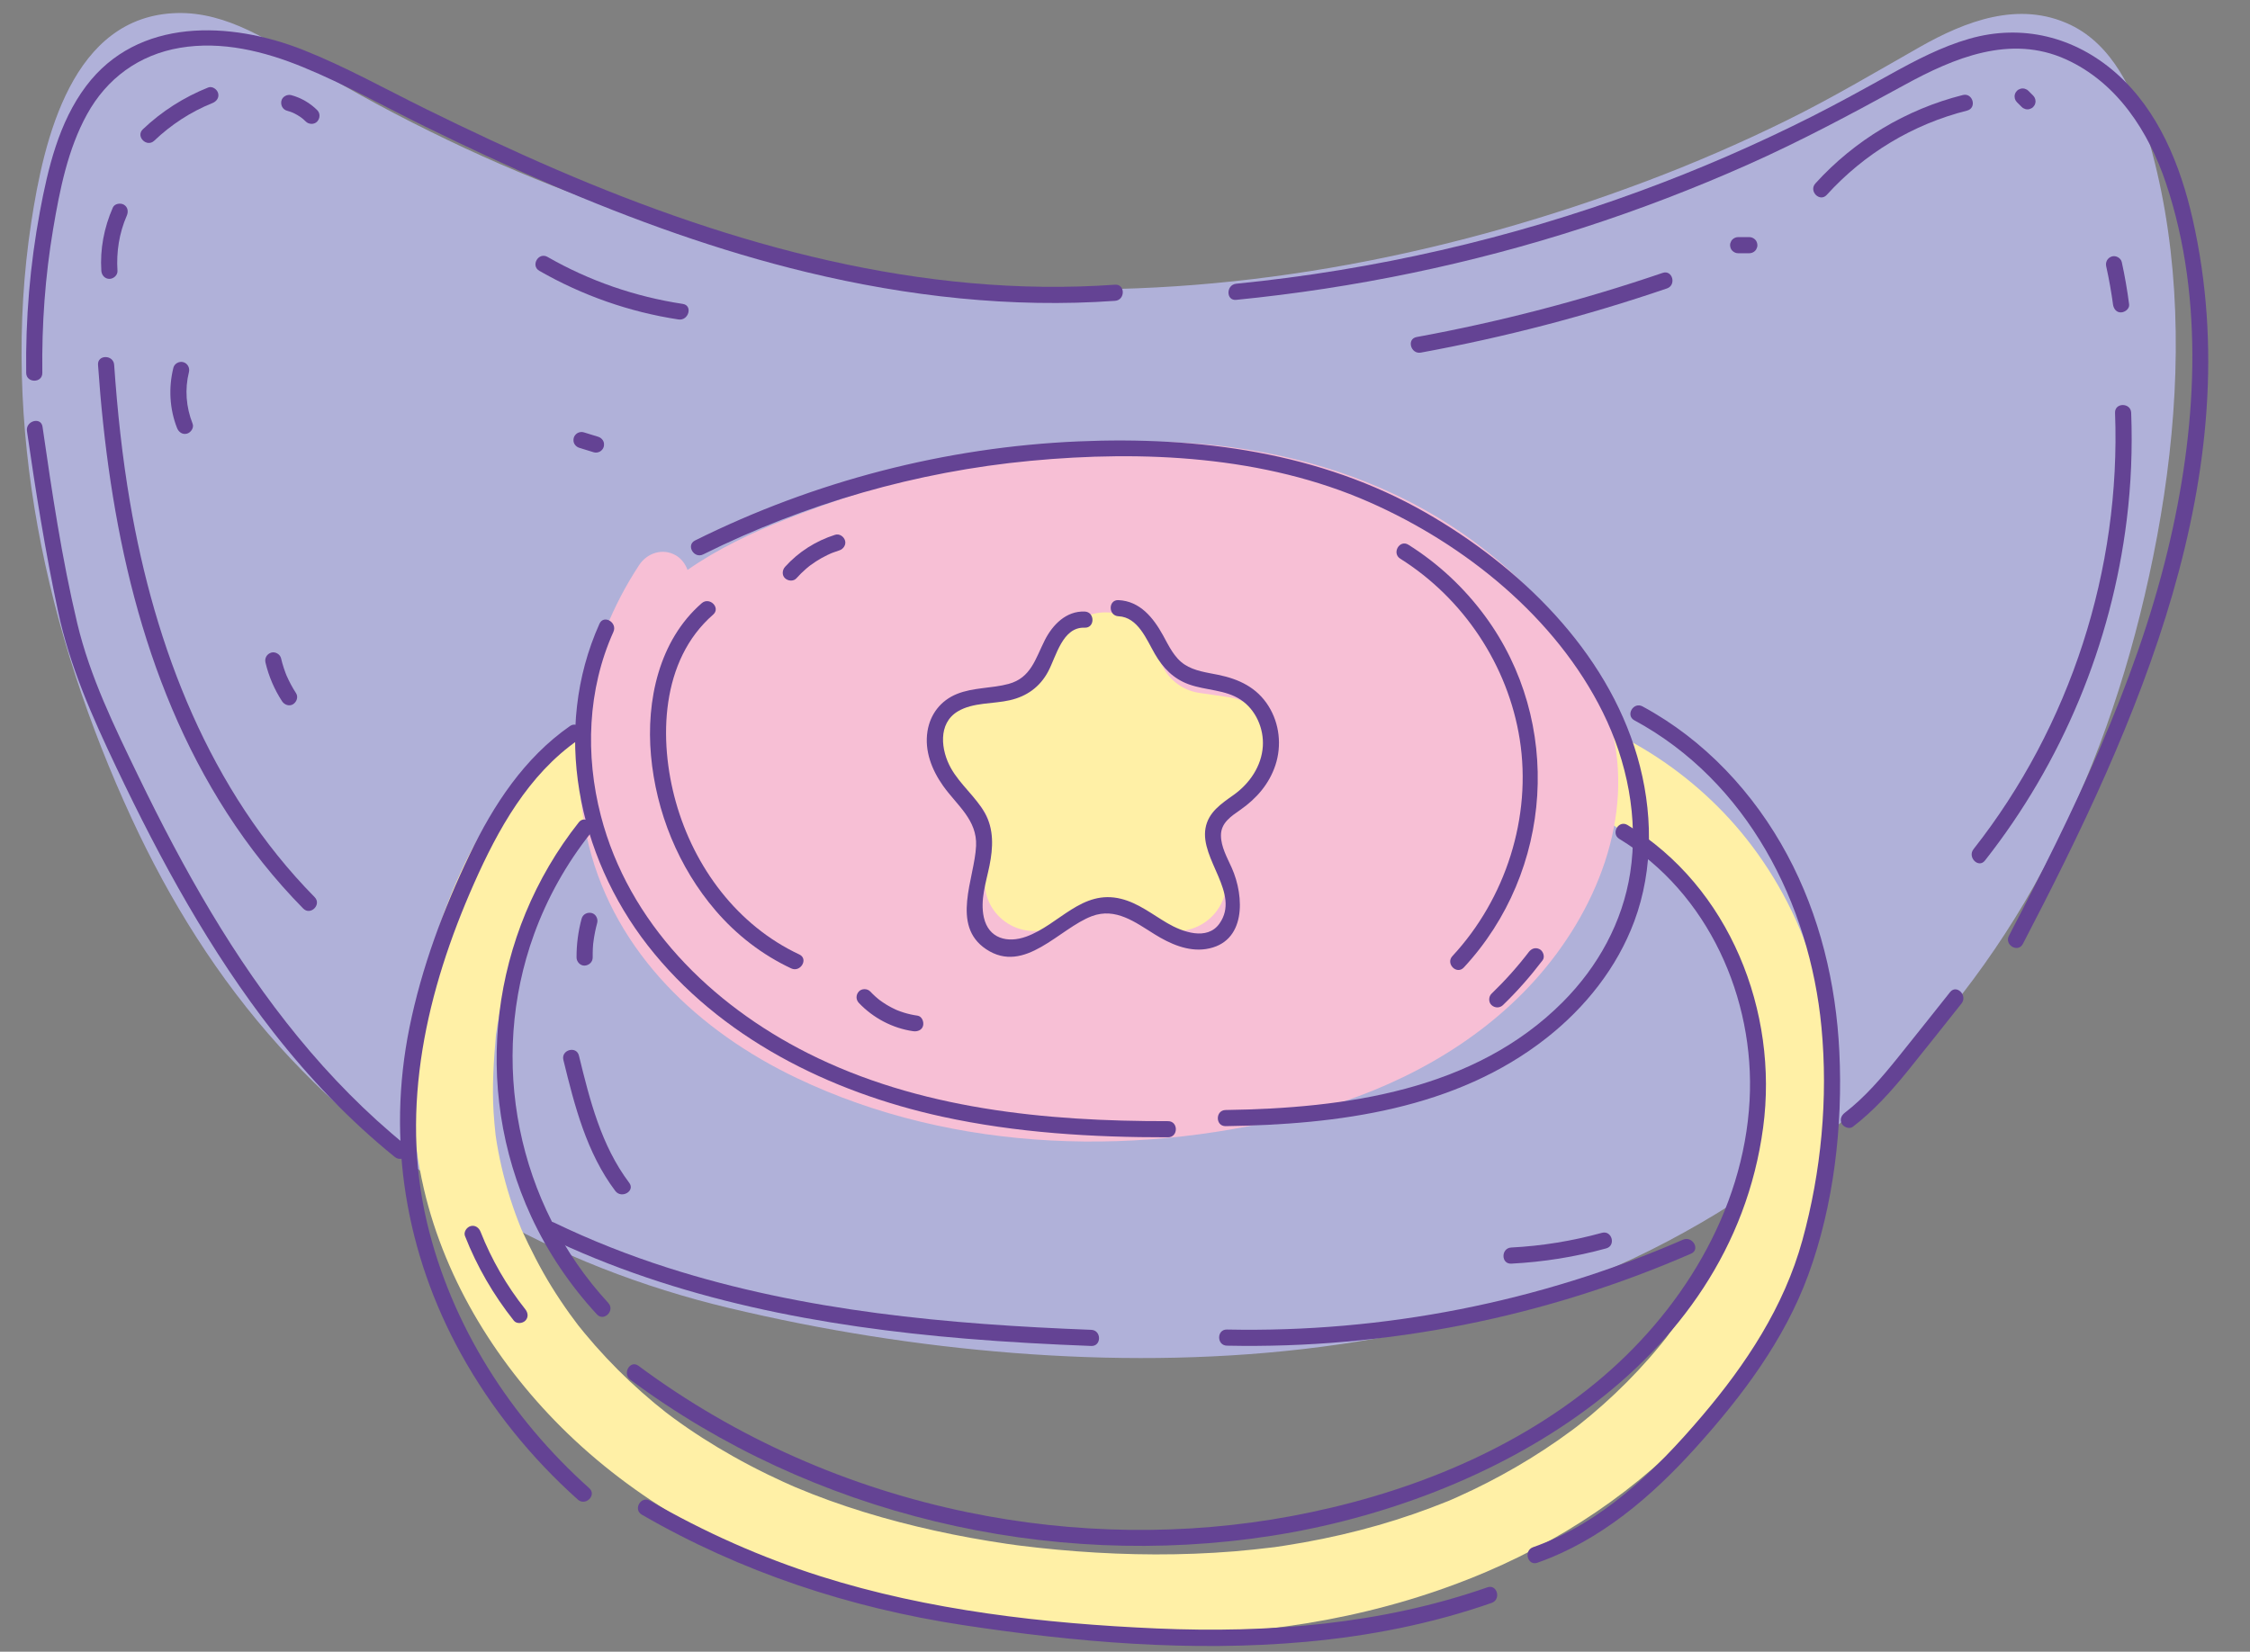 <?xml version="1.0" encoding="UTF-8"?><svg xmlns="http://www.w3.org/2000/svg" xmlns:xlink="http://www.w3.org/1999/xlink" height="184.3" preserveAspectRatio="xMidYMid meet" version="1.0" viewBox="88.7 120.5 251.0 184.3" width="251.0" zoomAndPan="magnify"><rect x="88.7" y="120.5" width="251.0" height="184.3" fill="#808080" stroke="none"/><g id="change1_1"><path d="M331.238,152.964c-0.372-5.938-1.333-11.851-3.048-17.552c-1.453-4.694-3.838-9.915-8.534-12.146 c-5.722-2.718-11.689-0.42-16.829,2.501c-4.942,2.808-9.794,5.7-14.901,8.211c-5.082,2.498-10.28,4.746-15.578,6.744 c-21.437,8.085-44.598,12.724-67.559,11.992c-22.878-0.729-45.534-6.69-66.138-16.583c-5.161-2.478-10.243-5.171-15.126-8.163 c-4.563-2.796-9.465-6.148-15.056-6.012c-11.74,0.287-14.869,14.092-16.282,23.352c-3.458,22.662,1.668,45.885,11.193,66.495 c4.279,9.258,9.647,17.87,16.492,25.458c6.517,7.225,14.231,13.419,22.64,18.308c8.559,4.976,17.866,8.574,27.486,10.873 c10.443,2.495,21.098,4.192,31.803,5.026c21.331,1.663,43.582-0.118,63.584-8.137c20.482-8.212,37.909-23.142,49.16-42.145 c5.876-9.924,10.084-20.85,12.871-32.025C330.344,177.414,331.996,165.08,331.238,152.964z" fill="#b0b1d9"/></g><g id="change2_1"><path d="M283.517,214.084c-6.3-7.953-15.799-13.803-25.891-15.265c-2.721-0.394-5.419-0.574-8.164-0.359 c-2.341,0.184-4.615,1.938-4.5,4.5c0.102,2.28,1.987,4.697,4.5,4.5c1.104-0.087,2.208-0.126,3.316-0.1 c0.611,0.014,1.223,0.047,1.832,0.097c0.243,0.02,0.487,0.043,0.73,0.068c0.102,0.011,0.501,0.079,0.659,0.104 c2.156,0.411,4.26,0.898,6.329,1.661c0.358,0.132,0.712,0.274,1.066,0.418c0.09,0.052,1.049,0.48,1.242,0.575 c1.106,0.54,2.186,1.135,3.234,1.78c0.948,0.584,1.854,1.222,2.76,1.868c0.043,0.031,0.114,0.086,0.18,0.137 c0.125,0.099,0.249,0.198,0.372,0.299c0.527,0.431,1.042,0.876,1.546,1.333c0.825,0.749,1.618,1.533,2.376,2.35 c0.379,0.408,0.749,0.825,1.11,1.249c0.16,0.189,0.319,0.379,0.476,0.57c0.099,0.121,0.245,0.31,0.335,0.426 c1.355,1.834,2.565,3.767,3.571,5.817c0.109,0.222,0.215,0.445,0.319,0.668c-0.01-0.022,0.123,0.273,0.226,0.498 c0.078,0.193,0.292,0.702,0.281,0.674c0.099,0.252,0.195,0.506,0.288,0.76c0.466,1.269,0.867,2.561,1.204,3.87 c0.303,1.177,0.554,2.367,0.753,3.566c0.023,0.141,0.045,0.283,0.067,0.424c0.013,0.091,0.066,0.451,0.082,0.588 c0.084,0.739,0.15,1.481,0.198,2.223c0.159,2.506,0.108,5.024-0.139,7.523c-0.033,0.339-0.073,0.677-0.111,1.015 c-0.002,0.015-0.005,0.038-0.008,0.059c-0.096,0.592-0.185,1.185-0.294,1.775c-0.236,1.275-0.521,2.54-0.856,3.793 c-0.318,1.187-0.679,2.363-1.084,3.523c-0.225,0.645-0.463,1.285-0.714,1.919c-0.06,0.153-0.123,0.305-0.185,0.457 c-0.012,0.016-0.299,0.681-0.321,0.729c-1.052,2.317-2.288,4.547-3.68,6.676c-0.638,0.976-1.313,1.926-2.008,2.863 c-0.026,0.036-0.041,0.055-0.063,0.084c-0.182,0.23-0.364,0.459-0.549,0.687c-0.449,0.552-0.908,1.096-1.378,1.63 c-1.582,1.801-3.277,3.5-5.065,5.095c-0.872,0.778-1.766,1.531-2.681,2.258c-0.099,0.078-0.363,0.281-0.443,0.343 c-0.116,0.087-0.231,0.175-0.347,0.261c-0.523,0.388-1.051,0.768-1.585,1.14c-2.032,1.416-4.144,2.718-6.32,3.903 c-1.031,0.562-2.077,1.097-3.135,1.607c-0.588,0.283-1.179,0.557-1.775,0.824c-0.238,0.107-0.477,0.211-0.716,0.316 c-0.07,0.031-0.127,0.056-0.176,0.078c-0.052,0.021-0.115,0.046-0.19,0.076c-2.521,1.016-5.085,1.909-7.697,2.659 c-2.742,0.788-5.527,1.428-8.335,1.932c-0.683,0.123-1.368,0.238-2.054,0.344c-0.305,0.047-0.611,0.091-0.916,0.138 c-0.112,0.017-0.198,0.03-0.273,0.042c-0.035,0.004-0.079,0.009-0.137,0.016c-1.458,0.174-2.917,0.337-4.381,0.456 c-5.869,0.478-11.775,0.437-17.645-0.009c-1.389-0.106-2.777-0.234-4.162-0.385c-0.655-0.071-1.309-0.147-1.963-0.228 c-0.111-0.014-0.44-0.056-0.584-0.074c-0.351-0.048-0.702-0.097-1.052-0.149c-2.687-0.395-5.361-0.88-8.012-1.466 c-5.299-1.172-10.547-2.735-15.551-4.849c-0.151-0.067-0.391-0.171-0.473-0.207c-0.333-0.147-0.666-0.296-0.997-0.448 c-0.53-0.243-1.057-0.492-1.581-0.747c-1.31-0.637-2.603-1.313-3.873-2.027c-2.31-1.299-4.549-2.727-6.687-4.293 c-0.164-0.12-0.714-0.541-0.828-0.623c-0.438-0.346-0.873-0.694-1.301-1.051c-0.94-0.784-1.856-1.596-2.747-2.435 c-1.781-1.677-3.46-3.461-5.019-5.346c-0.205-0.248-0.404-0.5-0.608-0.747c-0.028-0.034-0.078-0.097-0.126-0.158 c-0.31-0.407-0.615-0.817-0.914-1.232c-0.709-0.988-1.386-1.999-2.027-3.033c-1.281-2.066-2.361-4.217-3.378-6.422 c-0.116-0.291-0.234-0.582-0.346-0.874c-0.206-0.534-0.402-1.072-0.588-1.614c-0.413-1.205-0.777-2.427-1.087-3.662 c-0.28-1.116-0.517-2.242-0.709-3.377c-0.034-0.204-0.065-0.408-0.097-0.612c-0.013-0.086-0.054-0.359-0.061-0.431 c-0.088-0.825-0.168-1.648-0.218-2.476c-0.176-2.88,0.006-5.706,0.255-8.573c0.005-0.058,0.008-0.101,0.011-0.135 c0.011-0.067,0.023-0.145,0.038-0.239c0.047-0.298,0.092-0.597,0.142-0.895c0.112-0.671,0.238-1.339,0.376-2.005 c0.292-1.407,0.64-2.801,1.043-4.18c0.382-1.307,0.812-2.599,1.288-3.874c0.132-0.354,0.268-0.707,0.408-1.058 c0.035-0.088,0.163-0.402,0.222-0.549c0.231-0.54,0.473-1.076,0.726-1.606c1.022-2.144,2.207-4.214,3.561-6.166 c0.247-0.357,0.505-0.706,0.762-1.055c0.077-0.103,0.169-0.224,0.22-0.287c0.196-0.242,0.394-0.483,0.596-0.72 c0.801-0.942,1.65-1.843,2.551-2.691c0.357-0.336,0.721-0.663,1.094-0.981c0.232-0.198,0.472-0.386,0.705-0.582 c0.004-0.003,0.003-0.003,0.007-0.007c0.035-0.023,0.051-0.033,0.095-0.064c0.95-0.648,1.892-1.284,2.908-1.827 c0.478-0.256,0.97-0.474,1.455-0.715c-0.947,0.471,0.492-0.178,0.77-0.273c1.096-0.375,2.215-0.649,3.356-0.848 c2.325-0.406,3.841-3.377,3.143-5.536c-0.81-2.503-3.044-3.577-5.536-3.143c-10.631,1.854-18.761,10.691-23.297,20.016 c-5.475,11.254-7.529,24.266-4.672,36.536c2.422,10.402,8.392,19.894,16.028,27.271c8.377,8.093,18.827,13.661,29.866,17.193 c11.577,3.704,24.025,5.338,36.161,5.311c12.511-0.029,24.984-2.154,36.516-7.08c9.681-4.136,18.686-10.441,25.435-18.565 c7.449-8.965,12.07-19.75,12.967-31.41C293.84,234.49,290.629,223.061,283.517,214.084z M270.836,214.09 C270.951,214.18,271.019,214.236,270.836,214.09L270.836,214.09z M146.875,257.684c-0.002-0.004-0.003-0.008-0.005-0.011 C147.231,258.455,146.943,257.855,146.875,257.684z M274.402,269.997C274.344,270.075,274.358,270.057,274.402,269.997 L274.402,269.997z M283.754,247.983C283.723,248.209,283.64,248.683,283.754,247.983L283.754,247.983z" fill="#fff0a6"/></g><g id="change3_1"><path d="M268.393,201.419c-2.506-9.304-9.886-17.091-17.782-22.234c-7.844-5.109-16.99-7.989-26.256-8.991 c-11.023-1.192-22.25,0.407-32.9,3.284c-5.102,1.378-10.155,3.027-15.072,4.965c-3.87,1.525-7.591,3.287-10.985,5.652 c-0.24-0.668-0.688-1.266-1.293-1.62c-1.464-0.857-3.211-0.281-4.104,1.076c-5.951,9.036-8.264,20.672-5.603,31.327 c2.999,12.005,12.28,20.709,23.185,25.914c17.72,8.458,38.724,8.877,57.437,3.717c9.34-2.576,18.328-7.342,24.873-14.597 C266.732,222.33,271.147,211.646,268.393,201.419z" fill="#f7bfd5"/></g><g id="change2_2"><path d="M216.924,191.874l1.458,2.954c0.796,1.612,2.334,2.73,4.113,2.988l3.26,0.474 c4.48,0.651,6.269,6.157,3.027,9.317l-2.359,2.299c-1.287,1.255-1.875,3.063-1.571,4.835l0.557,3.247 c0.765,4.462-3.918,7.865-7.926,5.758l-2.916-1.533c-1.591-0.837-3.492-0.837-5.084,0l-2.916,1.533 c-4.007,2.107-8.691-1.296-7.926-5.758l0.557-3.247c0.304-1.772-0.284-3.58-1.571-4.835l-2.359-2.299 c-3.242-3.16-1.453-8.666,3.027-9.317l3.26-0.474c1.779-0.259,3.317-1.376,4.113-2.988l1.458-2.954 C209.131,187.814,214.92,187.814,216.924,191.874z" fill="#fff0a6"/></g><g id="change4_1"><path d="M134.014,248.324c-8.886-7.196-15.934-16.286-21.782-26.057c-2.936-4.904-5.587-9.974-8.076-15.118 c-2.68-5.54-5.409-11.094-6.84-17.109c-1.713-7.205-2.815-14.6-3.873-21.925c-0.165-1.142-1.9-0.656-1.736,0.479 c0.971,6.725,2.047,13.459,3.464,20.106c1.318,6.182,3.828,11.793,6.527,17.476c4.918,10.354,10.449,20.484,17.525,29.538 c3.99,5.105,8.478,9.804,13.517,13.884C133.634,250.32,134.915,249.054,134.014,248.324L134.014,248.324z" fill="#644394"/></g><g id="change4_2"><path d="M93.422,162.107c-0.069-5.383,0.312-10.766,1.209-16.075c0.733-4.338,1.628-8.87,3.77-12.764 c2.221-4.037,5.815-6.658,10.371-7.432c4.672-0.793,9.404,0.381,13.717,2.148c4.689,1.921,9.14,4.432,13.687,6.66 c4.57,2.239,9.182,4.393,13.857,6.404c9.298,4,18.849,7.457,28.699,9.83c11.224,2.704,22.818,4.007,34.356,3.19 c1.149-0.081,1.158-1.882,0-1.8c-21.546,1.526-42.742-4.403-62.362-12.867c-4.888-2.109-9.709-4.373-14.484-6.725 c-4.539-2.236-8.986-4.729-13.695-6.596c-8.139-3.228-18.462-3.676-24.255,4.038c-3.028,4.032-4.24,9.146-5.145,14.013 c-1.102,5.926-1.604,11.951-1.526,17.977C91.636,163.264,93.437,163.268,93.422,162.107L93.422,162.107z" fill="#644394"/></g><g id="change4_3"><path d="M226.603,153.959c13.176-1.306,26.2-3.997,38.798-8.078c6.19-2.005,12.271-4.34,18.217-6.981 c6.002-2.667,11.753-5.753,17.509-8.906c5.56-3.046,11.845-5.69,18.059-2.864c5.69,2.588,9.214,8.054,11.14,13.807 c4.384,13.096,3.386,27.818,0.177,41.047c-3.67,15.124-10.537,29.202-17.696,42.934c-0.535,1.026,1.018,1.937,1.554,0.908 c12.821-24.593,25.36-52.475,18.952-80.832c-1.365-6.039-3.815-12.169-8.565-16.348c-4.584-4.032-10.456-5.515-16.358-3.822 c-3.083,0.884-5.954,2.387-8.747,3.934c-2.924,1.62-5.842,3.24-8.828,4.746c-6.204,3.13-12.586,5.901-19.109,8.298 c-14.521,5.336-29.706,8.831-45.101,10.357C225.461,152.272,225.449,154.073,226.603,153.959L226.603,153.959z" fill="#644394"/></g><g id="change4_4"><path d="M295.403,246.224c2.332-1.794,4.279-3.961,6.125-6.241c2.015-2.487,3.994-5.004,5.988-7.508 c0.715-0.897-0.551-2.179-1.273-1.273c-1.945,2.441-3.877,4.891-5.837,7.32c-1.783,2.21-3.652,4.408-5.913,6.147 c-0.388,0.299-0.585,0.771-0.323,1.231C294.389,246.283,295.019,246.52,295.403,246.224L295.403,246.224z" fill="#644394"/></g><g id="change4_5"><path d="M149.59,258.467c14.648,7.076,30.775,10.07,46.882,11.406c4.647,0.385,9.304,0.634,13.963,0.813 c1.158,0.044,1.157-1.756,0-1.8c-15.926-0.612-32.013-2.053-47.268-6.935c-4.335-1.387-8.57-3.058-12.668-5.038 C149.46,256.411,148.547,257.962,149.59,258.467L149.59,258.467z" fill="#644394"/></g><g id="change4_6"><path d="M225.57,270.653c17.777,0.37,35.489-3.165,51.783-10.27c1.059-0.462,0.144-2.013-0.908-1.554 c-15.996,6.974-33.434,10.387-50.875,10.024C224.412,268.829,224.412,270.629,225.57,270.653L225.57,270.653z" fill="#644394"/></g><g id="change4_7"><path d="M155.576,190.096c-5.332,11.861-2.45,25.859,5.386,35.904c8.024,10.285,20.29,16.354,32.83,19.097 c8.271,1.81,16.764,2.318,25.211,2.305c1.158-0.002,1.16-1.802,0-1.8c-13.679,0.022-27.822-1.346-40.206-7.596 c-10.795-5.449-19.968-14.52-23.067-26.478c-1.755-6.773-1.49-14.097,1.4-20.523C157.602,189.956,156.051,189.04,155.576,190.096 L155.576,190.096z" fill="#644394"/></g><g id="change4_8"><path d="M225.425,246.158c12.505-0.18,25.678-1.866,35.806-9.844c4.318-3.401,7.858-7.835,9.783-13.014 c2.181-5.867,2.07-12.429,0.333-18.394c-3.449-11.846-13.143-21.214-23.603-27.207c-11.765-6.74-25.347-8.523-38.726-7.948 c-14.849,0.638-29.48,4.438-42.782,11.057c-1.037,0.516-0.126,2.069,0.908,1.554c11.392-5.668,23.824-9.241,36.495-10.441 c12.615-1.194,26.075-0.561,37.81,4.606c10.677,4.701,20.815,12.865,26.057,23.459c2.709,5.475,3.994,11.823,3.054,17.9 c-0.854,5.522-3.596,10.476-7.517,14.416c-9.843,9.89-24.295,11.863-37.619,12.055 C224.268,244.375,224.265,246.175,225.425,246.158L225.425,246.158z" fill="#644394"/></g><g id="change4_9"><path d="M152.282,201.516c-5.097,3.553-8.526,8.789-11.18,14.315c-2.947,6.135-5.364,12.628-6.721,19.307 c-2.548,12.544-0.437,25.234,5.743,36.419c3.378,6.115,7.833,11.617,13.037,16.271c0.861,0.77,2.138-0.499,1.273-1.273 c-8.766-7.84-15.397-18.173-18.108-29.675c-3.041-12.903-0.029-25.877,5.243-37.777c2.686-6.062,6.065-12.159,11.622-16.033 C154.134,202.412,153.235,200.851,152.282,201.516L152.282,201.516z" fill="#644394"/></g><g id="change4_10"><path d="M153.27,212.254c-9.86,12.458-11.986,29.546-5.311,43.987c1.85,4.002,4.338,7.676,7.324,10.916 c0.787,0.854,2.057-0.422,1.273-1.273c-10.168-11.034-13.401-27.041-8.277-41.143c1.468-4.04,3.596-7.845,6.264-11.215 C155.254,212.628,153.988,211.346,153.27,212.254L153.27,212.254z" fill="#644394"/></g><g id="change4_11"><path d="M160.299,289.51c11.095,6.419,23.211,10.402,35.86,12.327c12.572,1.912,25.468,3.01,38.166,1.866 c7.072-0.637,14.067-2.003,20.777-4.347c1.087-0.38,0.619-2.119-0.479-1.736c-11.827,4.131-24.41,5.13-36.859,4.589 c-12.562-0.546-25.476-2.009-37.499-5.815c-6.645-2.104-13.027-4.95-19.059-8.439 C160.203,287.374,159.295,288.929,160.299,289.51L160.299,289.51z" fill="#644394"/></g><g id="change4_12"><path d="M159.015,274.454c20.269,15.065,46.6,21.29,71.51,17.418c24.383-3.79,51.271-18.784,54.862-45.55 c1.738-12.952-3.739-26.848-15.129-33.765c-0.993-0.603-1.898,0.953-0.908,1.554c9.9,6.012,15.142,17.788,14.529,29.164 c-0.671,12.463-7.747,23.803-17.235,31.578c-9.614,7.878-21.711,12.542-33.838,14.81c-11.899,2.225-24.254,2.029-36.104-0.41 c-13.272-2.731-25.896-8.267-36.778-16.355C158.993,272.209,158.095,273.77,159.015,274.454L159.015,274.454z" fill="#644394"/></g><g id="change4_13"><path d="M260.205,294.874c7.027-2.473,12.746-7.39,17.671-12.851c5.143-5.703,9.891-12.008,12.552-19.28 c2.849-7.784,3.859-16.618,3.462-24.87c-0.367-7.642-2.18-15.226-5.811-21.989c-3.702-6.895-9.232-12.828-16.146-16.561 c-1.019-0.55-1.929,1.003-0.908,1.554c12.548,6.776,19.562,20.41,20.871,34.262c0.747,7.906-0.02,16.088-2.128,23.743 c-2.047,7.437-6.29,13.853-11.245,19.675c-5.162,6.065-11.137,11.886-18.796,14.582 C258.641,293.52,259.108,295.26,260.205,294.874L260.205,294.874z" fill="#644394"/></g><g id="change4_14"><path d="M209.704,188.738c-2.058-0.082-3.578,1.467-4.45,3.192c-1.046,2.069-1.54,4.207-4.04,4.883 c-1.902,0.514-3.936,0.377-5.781,1.128c-1.787,0.728-2.963,2.247-3.267,4.15c-0.351,2.2,0.489,4.33,1.748,6.103 c1.54,2.17,3.806,3.785,3.673,6.701c-0.165,3.621-2.864,8.864,1.12,11.518c4.31,2.871,8.153-2.322,11.806-3.688 c2.653-0.992,4.843,0.691,6.996,2.028c1.682,1.044,3.686,1.95,5.715,1.644c4.517-0.682,4.319-5.864,2.881-9.071 c-0.503-1.122-1.197-2.338-1.201-3.603c-0.005-1.421,1.147-2.146,2.187-2.875c1.784-1.251,3.19-2.866,3.885-4.96 c0.726-2.186,0.462-4.642-0.763-6.599c-1.296-2.072-3.293-3.014-5.615-3.49c-1.266-0.259-2.645-0.421-3.748-1.146 c-1.162-0.764-1.765-2.097-2.414-3.273c-1.081-1.958-2.564-3.806-4.964-3.917c-1.158-0.054-1.155,1.746,0,1.8 c2.181,0.101,3.13,2.601,4.062,4.209c0.91,1.57,2.065,2.768,3.799,3.393c1.876,0.676,4.067,0.582,5.77,1.71 c1.686,1.117,2.6,3.208,2.473,5.2c-0.142,2.214-1.478,4.155-3.245,5.416c-1.384,0.988-2.833,1.923-3.151,3.726 c-0.615,3.494,3.91,7.274,1.568,10.623c-1.38,1.973-4.166,0.937-5.825-0.033c-1.67-0.976-3.231-2.231-5.142-2.71 c-4.395-1.103-6.9,2.876-10.6,4.213c-2.09,0.756-4.195,0.22-4.725-2.135c-0.437-1.947,0.245-3.893,0.627-5.785 c0.405-2.011,0.51-4.057-0.535-5.899c-1.029-1.813-2.729-3.14-3.76-4.966c-1.116-1.978-1.503-4.995,0.765-6.35 c1.706-1.019,3.932-0.811,5.816-1.246c1.888-0.436,3.339-1.48,4.257-3.199c0.912-1.708,1.599-4.991,4.078-4.892 C210.863,190.584,210.861,188.784,209.704,188.738L209.704,188.738z" fill="#644394"/></g><g id="change4_15"><path d="M166.981,187.807c-4.779,4.16-6.207,10.89-5.661,16.975c0.568,6.331,3.067,12.494,7.214,17.328 c2.325,2.71,5.192,4.93,8.427,6.446c1.043,0.489,1.958-1.063,0.908-1.554c-6.916-3.241-11.724-9.724-13.769-16.992 c-1.962-6.971-1.696-15.838,4.154-20.929C169.129,188.318,167.851,187.049,166.981,187.807L166.981,187.807z" fill="#644394"/></g><g id="change4_16"><path d="M184.509,232.406c1.593,1.682,3.766,2.832,6.063,3.158c0.464,0.066,0.99-0.113,1.107-0.629 c0.097-0.425-0.13-1.036-0.629-1.107c-0.514-0.073-1.021-0.184-1.517-0.338c-0.248-0.077-0.492-0.166-0.733-0.261 c-0.082-0.032,0.055,0.027-0.08-0.034c-0.056-0.025-0.111-0.05-0.167-0.076c-0.125-0.058-0.248-0.118-0.37-0.181 c-0.461-0.238-0.903-0.513-1.32-0.822c-0.013-0.009-0.141-0.108-0.091-0.068c0.05,0.04-0.076-0.062-0.088-0.072 c-0.106-0.087-0.211-0.176-0.313-0.267c-0.205-0.183-0.401-0.376-0.59-0.575c-0.324-0.342-0.95-0.352-1.273,0 C184.172,231.5,184.163,232.04,184.509,232.406L184.509,232.406z" fill="#644394"/></g><g id="change4_17"><path d="M177.548,185.024c0.338-0.377,0.698-0.734,1.082-1.064c0.096-0.083,0.193-0.164,0.292-0.243 c0.012-0.01,0.142-0.113,0.075-0.06c-0.079,0.062,0.095-0.071,0.11-0.083c0.203-0.151,0.412-0.295,0.625-0.432 c0.414-0.267,0.844-0.508,1.289-0.72c0.114-0.055,0.23-0.107,0.345-0.158c0.15-0.067-0.035,0.011,0.057-0.024 c0.052-0.02,0.104-0.042,0.157-0.063c0.249-0.097,0.501-0.185,0.756-0.265c0.448-0.141,0.782-0.633,0.629-1.107 c-0.146-0.45-0.626-0.78-1.107-0.629c-2.136,0.674-4.085,1.906-5.582,3.576c-0.314,0.351-0.372,0.932,0,1.273 C176.618,185.339,177.212,185.398,177.548,185.024L177.548,185.024z" fill="#644394"/></g><g id="change4_18"><path d="M244.907,182.839c7.059,4.44,12.031,11.91,13.328,20.161c1.362,8.668-1.565,17.778-7.511,24.182 c-0.787,0.848,0.483,2.124,1.273,1.273c9.972-10.74,11.079-27.399,2.357-39.226c-2.333-3.163-5.209-5.851-8.537-7.944 C244.832,180.666,243.928,182.223,244.907,182.839L244.907,182.839z" fill="#644394"/></g><g id="change4_19"><path d="M256.362,232.651c1.606-1.549,3.074-3.224,4.424-5c0.286-0.376,0.071-1.023-0.323-1.231 c-0.475-0.251-0.926-0.079-1.231,0.323c-0.036,0.048-0.072,0.095-0.109,0.143c-0.174,0.228,0.05-0.064-0.051,0.066 c-0.083,0.106-0.166,0.212-0.249,0.317c-0.158,0.199-0.317,0.396-0.479,0.592c-0.342,0.415-0.692,0.824-1.05,1.225 c-0.706,0.792-1.442,1.556-2.205,2.292c-0.339,0.327-0.354,0.948,0,1.273C255.454,232.986,256,233.001,256.362,232.651 L256.362,232.651z" fill="#644394"/></g><g id="change4_20"><path d="M140.572,258.419c1.345,3.415,3.171,6.574,5.455,9.447c0.303,0.381,0.957,0.316,1.273,0 c0.376-0.376,0.304-0.891,0-1.273c-2.076-2.61-3.77-5.55-4.993-8.652c-0.178-0.452-0.603-0.767-1.107-0.629 C140.77,257.43,140.392,257.964,140.572,258.419L140.572,258.419z" fill="#644394"/></g><g id="change4_21"><path d="M158.893,252.479c-3.128-4.149-4.399-9.231-5.61-14.192c-0.275-1.125-2.011-0.648-1.736,0.479 c1.244,5.097,2.579,10.361,5.792,14.622C158.027,254.301,159.591,253.405,158.893,252.479L158.893,252.479z" fill="#644394"/></g><g id="change4_22"><path d="M154.818,227.343c-0.004-0.671,0.008-1.368,0.121-2.03c-0.036,0.213,0.007-0.046,0.011-0.071 c0.012-0.077,0.024-0.155,0.036-0.232c0.03-0.18,0.063-0.36,0.099-0.539c0.067-0.333,0.147-0.662,0.235-0.99 c0.123-0.454-0.153-0.999-0.629-1.107c-0.474-0.108-0.975,0.142-1.107,0.629c-0.382,1.41-0.575,2.879-0.567,4.341 c0.003,0.471,0.412,0.922,0.9,0.9C154.403,228.221,154.82,227.847,154.818,227.343L154.818,227.343z" fill="#644394"/></g><g id="change4_23"><path d="M257.29,261.501c3.58-0.184,7.135-0.751,10.591-1.702c1.115-0.307,0.642-2.044-0.479-1.736 c-3.306,0.91-6.688,1.462-10.113,1.638C256.137,259.76,256.13,261.56,257.29,261.501L257.29,261.501z" fill="#644394"/></g><g id="change4_24"><path d="M310.131,216.523c8.629-10.959,14.107-24.163,15.817-38.006c0.49-3.965,0.649-7.962,0.498-11.954 c-0.044-1.155-1.844-1.16-1.8,0c0.659,17.453-4.975,34.955-15.788,48.687C308.149,216.151,309.414,217.433,310.131,216.523 L310.131,216.523z" fill="#644394"/></g><g id="change4_25"><path d="M326.215,154.459c-0.207-1.582-0.474-3.154-0.819-4.713c-0.102-0.46-0.661-0.773-1.107-0.629 c-0.483,0.156-0.738,0.614-0.629,1.107c0.161,0.725,0.307,1.453,0.436,2.185c0.063,0.359,0.123,0.718,0.179,1.077 c0.027,0.173,0.053,0.346,0.077,0.518c0.012,0.086,0.025,0.173,0.037,0.26c0.008,0.058,0.016,0.115,0.024,0.173 c-0.013-0.095-0.012-0.088,0.002,0.021c0.061,0.465,0.37,0.924,0.9,0.9C325.75,155.34,326.28,154.959,326.215,154.459 L326.215,154.459z" fill="#644394"/></g><g id="change4_26"><path d="M292.489,142.243c4.175-4.607,9.621-7.884,15.651-9.403c1.123-0.283,0.647-2.019-0.479-1.736 c-6.309,1.589-12.076,5.044-16.445,9.866C290.44,141.827,291.709,143.104,292.489,142.243L292.489,142.243z" fill="#644394"/></g><g id="change4_27"><path d="M313.701,131.905c0.179,0.178,0.357,0.356,0.536,0.534c0.082,0.088,0.178,0.15,0.29,0.186 c0.107,0.056,0.223,0.082,0.347,0.078c0.124,0.005,0.24-0.021,0.347-0.078c0.112-0.036,0.208-0.098,0.29-0.186 c0.047-0.061,0.094-0.121,0.141-0.182c0.081-0.14,0.122-0.292,0.123-0.454c-0.011-0.08-0.021-0.16-0.032-0.239 c-0.043-0.152-0.12-0.285-0.231-0.397c-0.179-0.178-0.357-0.356-0.536-0.534c-0.082-0.088-0.178-0.15-0.29-0.186 c-0.107-0.056-0.223-0.082-0.347-0.078c-0.124-0.005-0.24,0.021-0.347,0.078c-0.112,0.036-0.208,0.098-0.29,0.186 c-0.047,0.061-0.094,0.121-0.141,0.182c-0.081,0.14-0.122,0.292-0.123,0.454c0.011,0.08,0.021,0.16,0.032,0.239 C313.513,131.66,313.59,131.792,313.701,131.905L313.701,131.905z" fill="#644394"/></g><g id="change4_28"><path d="M123.798,220.603c-11.694-11.873-17.827-27.861-20.595-44.054c-0.868-5.078-1.412-10.203-1.768-15.34 c-0.08-1.149-1.88-1.158-1.8,0c1.207,17.419,4.798,35.139,14.385,50.013c2.467,3.828,5.309,7.409,8.505,10.654 C123.34,222.702,124.612,221.429,123.798,220.603L123.798,220.603z" fill="#644394"/></g><g id="change4_29"><path d="M101.805,150.716c-0.136-2.095,0.192-4.218,1.036-6.146c0.195-0.445,0.131-0.966-0.323-1.231 c-0.382-0.223-1.035-0.125-1.231,0.323c-0.974,2.223-1.44,4.627-1.282,7.055c0.032,0.485,0.391,0.9,0.9,0.9 C101.368,151.616,101.837,151.203,101.805,150.716L101.805,150.716z" fill="#644394"/></g><g id="change4_30"><path d="M105.91,136.197c1.875-1.787,4.086-3.233,6.493-4.198c0.451-0.181,0.768-0.601,0.629-1.107 c-0.118-0.428-0.653-0.811-1.107-0.629c-2.706,1.085-5.174,2.647-7.287,4.661C103.796,135.725,105.071,136.996,105.91,136.197 L105.91,136.197z" fill="#644394"/></g><g id="change4_31"><path d="M120.72,132.855c0.241,0.066,0.476,0.146,0.707,0.242c-0.072-0.03-0.143-0.06-0.215-0.091 c0.447,0.19,0.867,0.435,1.252,0.73c-0.061-0.047-0.121-0.094-0.182-0.141c0.186,0.145,0.362,0.3,0.53,0.466 c0.334,0.332,0.943,0.359,1.273,0c0.329-0.358,0.357-0.918,0-1.273c-0.797-0.793-1.801-1.375-2.886-1.67 c-0.454-0.123-0.999,0.154-1.107,0.629C119.983,132.223,120.233,132.723,120.72,132.855L120.72,132.855z" fill="#644394"/></g><g id="change4_32"><path d="M108.041,161.538c-0.552,2.216-0.429,4.591,0.409,6.72c0.178,0.452,0.603,0.767,1.107,0.629 c0.431-0.118,0.808-0.652,0.629-1.107c-0.734-1.865-0.886-3.848-0.409-5.763c0.117-0.471-0.152-0.976-0.629-1.107 C108.687,160.782,108.159,161.064,108.041,161.538L108.041,161.538z" fill="#644394"/></g><g id="change4_33"><path d="M118.317,194.431c0.361,1.53,0.993,3.007,1.853,4.323c0.257,0.394,0.809,0.595,1.231,0.323 c0.393-0.253,0.598-0.81,0.323-1.231c-0.405-0.62-0.745-1.268-1.048-1.943c-0.026-0.06-0.019-0.044,0.02,0.048 c-0.019-0.045-0.037-0.089-0.055-0.134c-0.036-0.09-0.071-0.18-0.105-0.27c-0.064-0.17-0.124-0.34-0.18-0.513 c-0.117-0.356-0.217-0.717-0.303-1.081c-0.108-0.459-0.656-0.774-1.107-0.629C118.467,193.479,118.201,193.94,118.317,194.431 L118.317,194.431z" fill="#644394"/></g><g id="change4_34"><path d="M148.869,150.721c4.792,2.746,10.059,4.598,15.521,5.425c1.133,0.172,1.622-1.563,0.479-1.736 c-5.316-0.805-10.425-2.569-15.091-5.243C148.771,148.59,147.863,150.144,148.869,150.721L148.869,150.721z" fill="#644394"/></g><g id="change4_37"><path d="M153.33,170.472c0.539,0.166,1.077,0.331,1.616,0.497c0.219,0.067,0.498,0.024,0.694-0.091 c0.187-0.109,0.365-0.323,0.414-0.538c0.052-0.23,0.041-0.489-0.091-0.693c-0.129-0.201-0.307-0.343-0.538-0.414 c-0.539-0.166-1.077-0.331-1.616-0.497c-0.219-0.067-0.498-0.024-0.693,0.091c-0.187,0.109-0.365,0.323-0.414,0.538 c-0.052,0.23-0.041,0.489,0.091,0.694C152.921,170.259,153.099,170.401,153.33,170.472L153.33,170.472z" fill="#644394"/></g><g id="change4_35"><path d="M247.208,159.844c9.314-1.708,18.485-4.1,27.447-7.158c1.09-0.372,0.622-2.111-0.479-1.736 c-8.961,3.058-18.133,5.45-27.447,7.158C245.592,158.316,246.074,160.052,247.208,159.844L247.208,159.844z" fill="#644394"/></g><g id="change4_36"><path d="M282.6,148.758c0.416,0,0.832,0,1.248,0c0.231,0,0.473-0.1,0.636-0.264c0.088-0.082,0.15-0.178,0.186-0.29 c0.056-0.107,0.082-0.223,0.078-0.347c-0.01-0.233-0.087-0.474-0.264-0.636c-0.176-0.162-0.393-0.264-0.636-0.264 c-0.416,0-0.832,0-1.248,0c-0.231,0-0.473,0.1-0.636,0.264c-0.088,0.082-0.15,0.178-0.186,0.29 c-0.056,0.107-0.082,0.223-0.078,0.347c0.01,0.233,0.087,0.474,0.264,0.636C282.14,148.656,282.356,148.758,282.6,148.758 L282.6,148.758z" fill="#644394"/></g></svg>